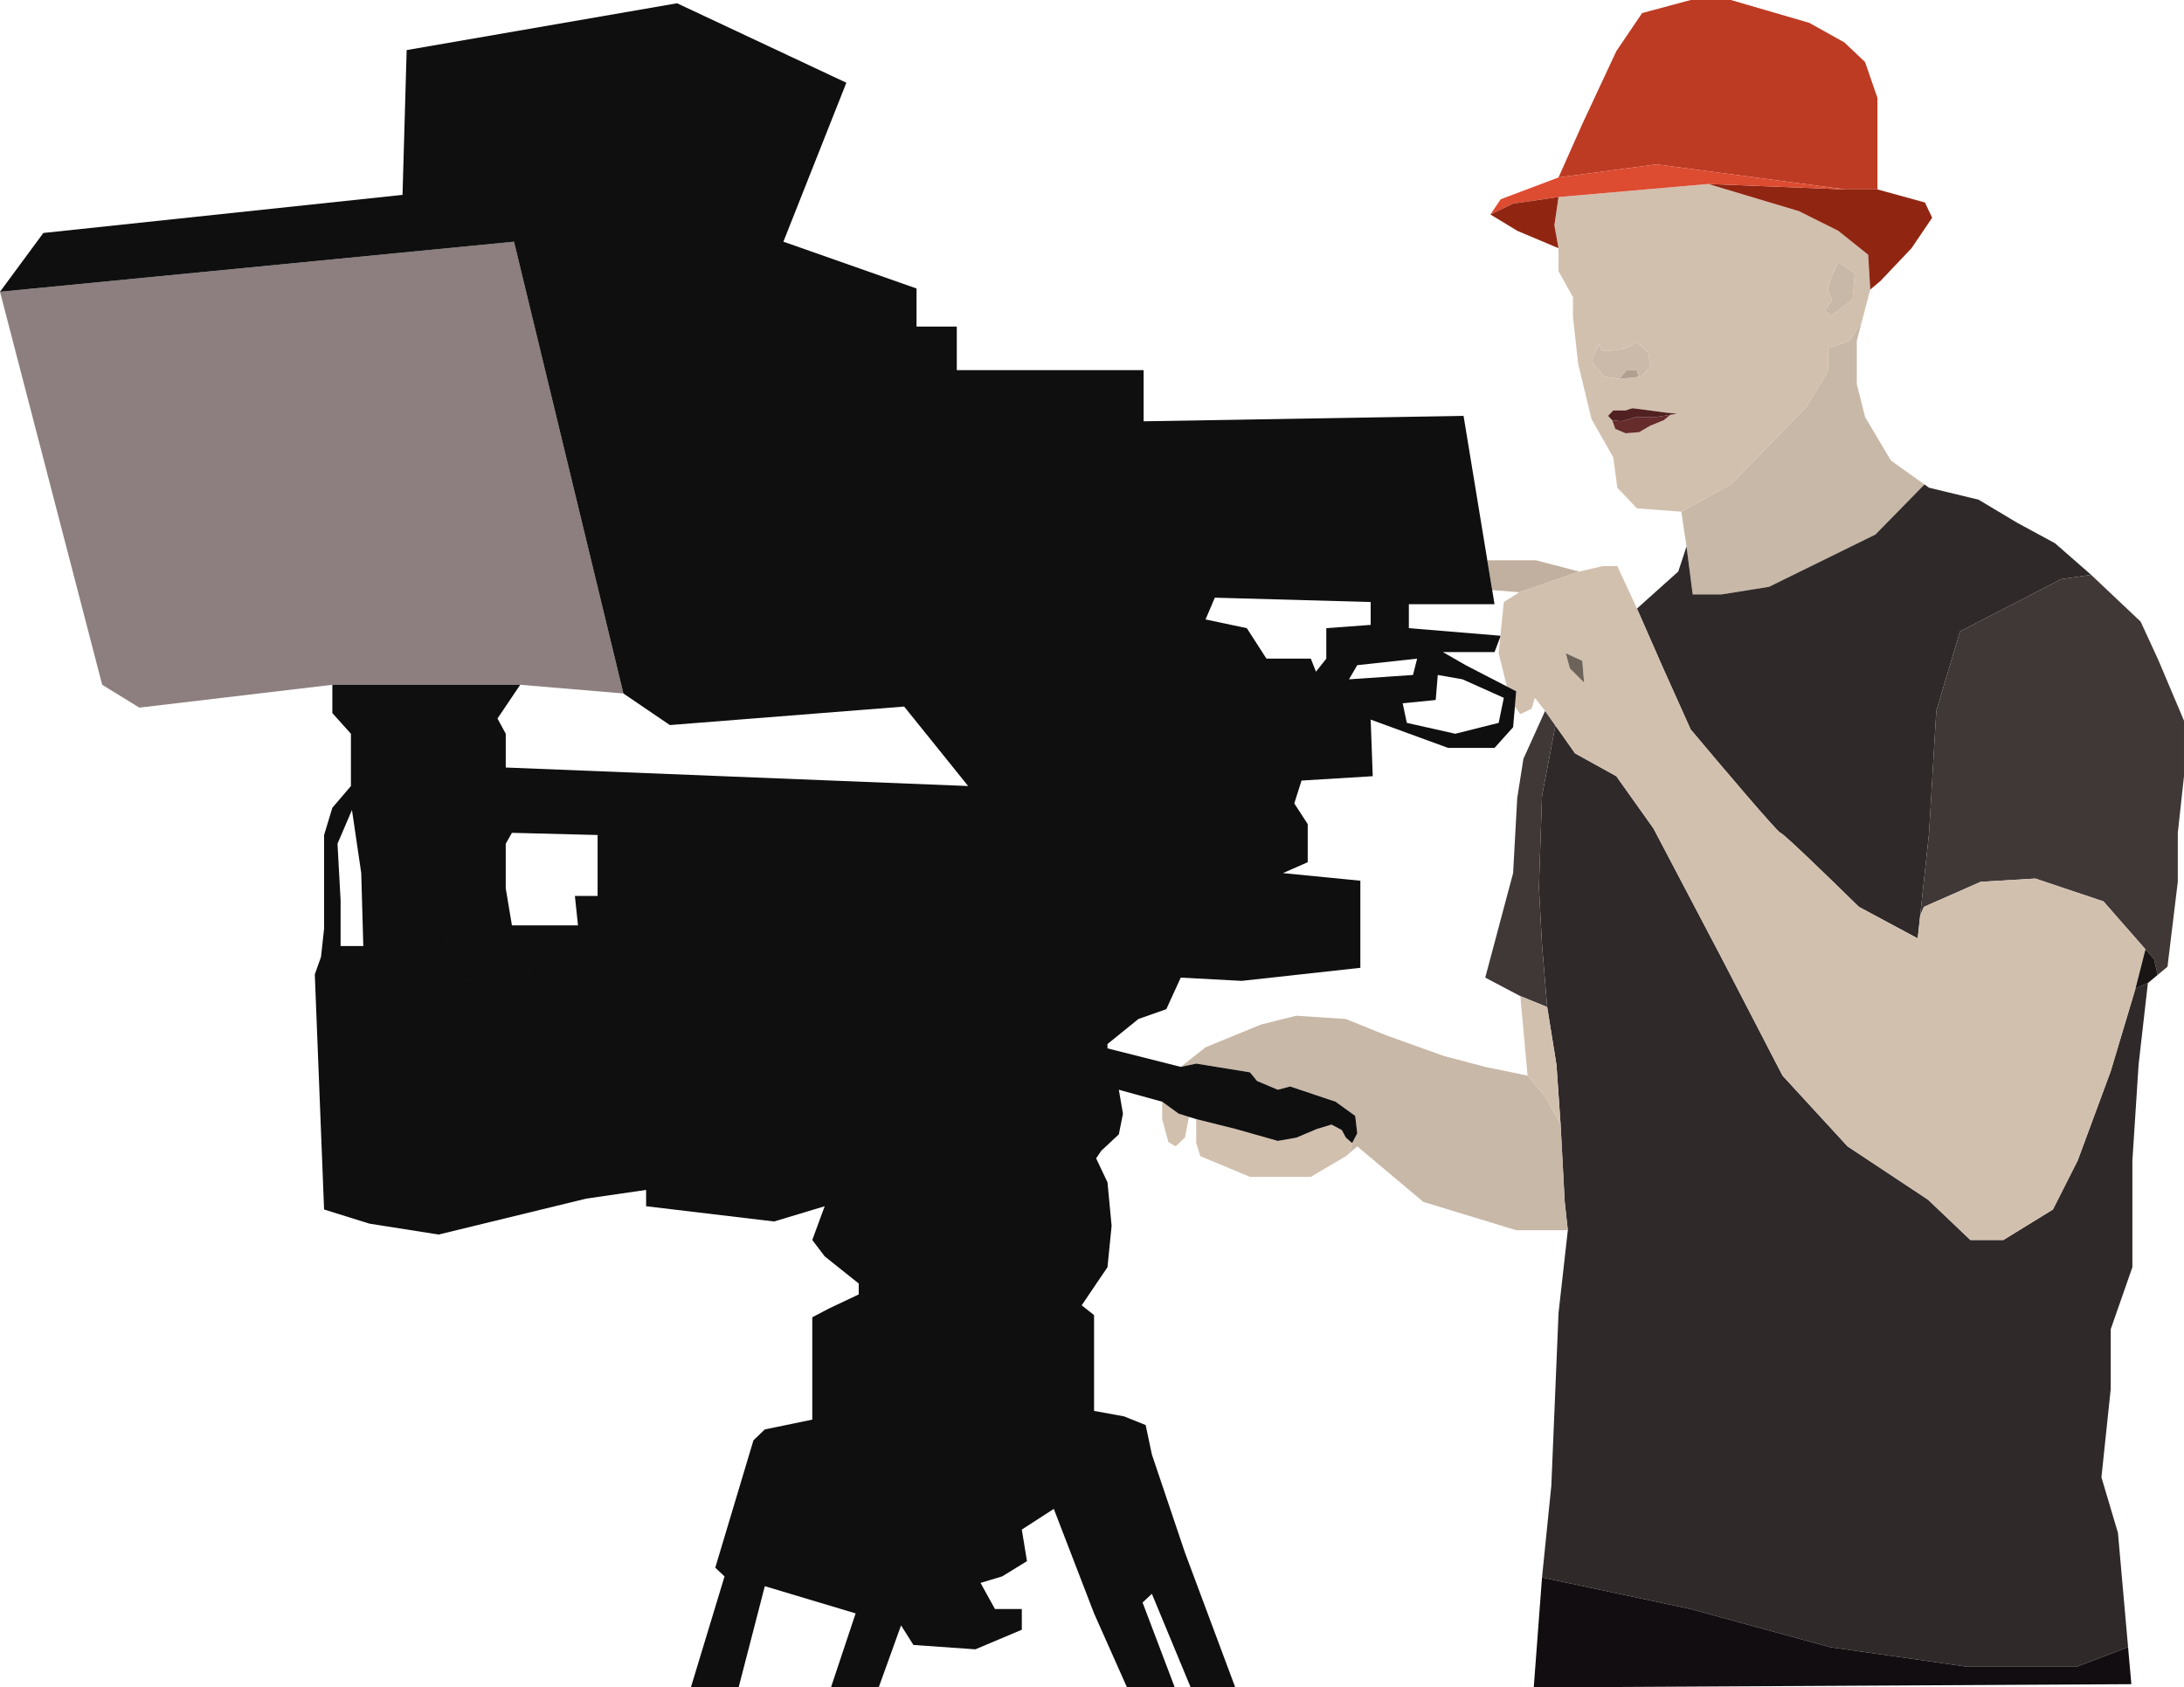 <svg width="343" height="265" fill="none" xmlns="http://www.w3.org/2000/svg"><path fill-rule="evenodd" clip-rule="evenodd" d="M257.088 79.842l6.97.513 7.781-4.274 11.833-12.14 3.404-5.641v-3.59l3.404-1.197 1.945-3.078 1.297-4.958-.324-5.47-4.701-3.762-6.16-3.077-14.264-4.274-23.505 2.051-.648 4.445.648 3.59v3.591l2.27 4.103v3.078l.81 7.351 2.108 8.72 3.404 5.984.648 4.787 3.08 3.248zm-7.132-23.08l1.134-2.736.487 1.026h1.783l2.107-.342 1.621-1.026 1.783 1.71.324 2.222-1.459 1.539-.414.041-2.99.3-2.431-.341-1.945-2.394zm2.593 8.548l.811-.855h1.945c.324-.114 1.005-.342 1.135-.342.129 0 3.512.456 5.187.684l1.783.17-1.081.172-1.027.855-2.107.854-1.783 1.026-2.107.171-1.621-.684-.486-1.368-.649-.683zm36.148-24.107l-1.135 2.394-.486 1.88.648 1.71-1.134 1.539.972.855 3.404-2.565.325-4.103-2.594-1.71z" fill="#D2C0AE"/><path d="M264.058 80.355l.811 5.47.972 7.523h4.539l7.456-1.196 16.697-8.207 7.709-7.864-5.278-3.762-4.052-6.838-1.297-5.13v-6.838l.81-3.078-1.945 3.078-3.404 1.197v3.59l-3.404 5.642-11.833 12.139-7.781 4.274z" fill="#C8B8A7"/><path d="M251.09 54.026l-1.134 2.735 1.945 2.394 2.431.342 1.135-1.368h1.621l.234 1.068.414-.042 1.459-1.539-.324-2.222-1.783-1.71-1.621 1.026-2.107.342h-1.783l-.487-1.026z" fill="#CBBAA9"/><path d="M255.467 58.129l-1.135 1.368 2.99-.3-.234-1.068h-1.621z" fill="#B1A090"/><path d="M260.168 65.48h-3.242c-.703.229-2.14.684-2.27.684-.129 0-1.026-.114-1.458-.17l.486 1.367 1.621.684 2.107-.17 1.783-1.027 2.107-.855 1.027-.854-2.161.342z" fill="#662B2B"/><path d="M253.36 64.455l-.811.855.649.683c.432.058 1.329.172 1.458.172.13 0 1.567-.456 2.27-.684h3.242l2.161-.342 1.081-.171-1.783-.171c-1.675-.228-5.058-.684-5.187-.684-.13 0-.811.228-1.135.342h-1.945z" fill="#512121"/><path d="M248.497 19.49l-3.729 8.378 15.4-2.052 29.664 3.932h5.025V15.387l-1.945-5.642-3.242-3.077-5.512-3.078L271.839 0h-6.322l-7.619 2.052-4.052 5.983-5.349 11.455z" fill="#BD3B23"/><path d="M302.313 31.8l-7.456-2.052h-5.025l-21.559-.854 14.264 4.274 6.16 3.077 4.701 3.762.324 5.47 1.621-1.367 4.863-5.13 3.242-4.786-1.135-2.394z" fill="#902612"/><path d="M235.691 31.287l-1.621 2.394 3.566-1.71 7.132-1.026 23.505-2.051 21.559.854-29.664-3.932-15.4 2.052-9.077 3.42z" fill="#DD4B31"/><path d="M238.284 36.245l6.484 2.736-.648-3.59.648-4.446-7.132 1.026-3.566 1.71 4.214 2.564z" fill="#902612"/><path d="M287.562 43.597l1.135-2.394 2.594 1.71-.325 4.103-3.404 2.565-.972-.855 1.134-1.539-.648-1.71.486-1.88z" fill="#C8B8A7"/><path d="M263.572 89.758l-6.484 5.813 4.052 9.232 4.377 9.745c4.539 5.414 13.714 16.242 14.103 16.242.389 0 8.375 7.751 12.319 11.626l9.24 4.958.386-3.59 1.397-12.994 1.134-19.148 3.729-12.48 15.885-8.207 4.701-.684-5.673-4.958-5.998-3.249-5.998-3.59-7.78-1.88-.72-.513-7.709 7.864-16.697 8.207-7.456 1.196h-4.539l-.972-7.522-1.297 3.932z" fill="#2F2929"/><path d="M243.634 233.371l-1.459 14.361 23.342 4.958 21.883 5.984 21.559 3.078h17.183l8.075-3.078-1.591-17.951-2.594-8.72 1.459-13.848v-9.403l3.404-9.746v-16.754l.973-15.046 1.459-12.822-1.946.855-3.89 12.993-5.187 14.02-3.89 7.693-7.781 4.787h-5.187l-6.646-6.326-12.644-8.377-10.212-11.113-9.564-18.464-10.699-20.346-5.835-8.206-6.484-3.59-3.08-4.369-2.107 11.036-.486 14.362.486 9.061.81 9.745 1.459 9.061.649 9.404.648 12.138.486 4.446-1.459 12.993-1.134 27.184z" fill="#2F2929"/><path d="M336.192 97.623l-7.781-7.352-4.701.684-15.885 8.206-3.729 12.481-1.134 19.148-1.397 12.994.586-1.368 8.916-3.932 8.591-.513 10.698 3.59 6.594 7.523 1.349 1.539.567 2.479 1.54-1.283 1.621-13.335v-7.694l.973-8.89v-8.719l-4.052-9.575-2.756-5.983zm-102.933 55.906l5.512 2.906 4.214 1.71-.81-9.745-.486-9.061.486-14.362 2.107-11.036-1.621-2.299-3.404 7.523-.973 6.154-.648 11.797-4.377 16.413z" fill="#403737"/><path d="M241.04 109.59l1.621 2.052 1.621.855 1.621-1.539-.81-3.248 1.458 1.538 1.784.342.972-1.88-.517-.513-2.239-2.223-.648-2.393 2.594 1.196.293 3.42.517.513-.972 1.88-1.784-.342-1.458-1.538.81 3.248-1.621 1.539-1.621-.855 1.621 2.299 3.08 4.369 6.484 3.59 5.835 8.206 10.699 20.346 9.564 18.464 10.212 11.113 12.644 8.377 6.646 6.326h5.187l7.781-4.787 3.89-7.693 5.187-14.02 3.89-12.993 1.569-6.155-6.594-7.523-10.698-3.59-8.591.513-8.916 3.932-.586 1.368-.386 3.59-9.24-4.958c-3.944-3.875-11.93-11.626-12.319-11.626-.389 0-9.564-10.828-14.103-16.242l-4.377-9.745-4.052-9.232-3.08-6.668h-2.269l-3.729.855-9.401 3.249-2.432 1.538-.534 5.296-.009.089-.009.089-.258 2.562 1.296 5.23 1.459.754-.206 2.393.855 1.197 1.783-.855.486-1.71z" fill="#D2C0AE"/><path d="M335.381 155.239l1.946-.855 1.539-1.282-.567-2.479-1.349-1.539-1.569 6.155z" fill="#191515"/><path d="M234.353 92.665l4.256.341 9.401-3.248-6.808-1.772h-7.618l.769 4.678z" fill="#C1B09F"/><path d="M245.903 102.581l.648 2.393 2.239 2.223-.293-3.42-2.594-1.196z" fill="#6E6358"/><path d="M238.122 193.194h8.105l-.486-4.446-.648-12.138-2.432-4.445-2.756-3.249-6.646-1.368-6.483-1.709-9.078-3.249-6.322-2.564-7.781-.513-5.511 1.368-8.753 3.59-3.891 3.077 2.432-.513 8.429 1.368 1.135 1.368 3.242 1.368 1.945-.513 7.132 2.393 3.08 2.223.324 2.735-.81 1.539-.378 1.539 1.188-1.026 10.375 8.719 14.588 4.446z" fill="#C8B8A7"/><path d="M239.905 168.916l2.756 3.249 2.432 4.445-.649-9.404-1.459-9.061-4.214-1.71 1.134 12.481zm-34.04 15.9l5.511-3.248.595-.513.378-1.539-.973-.855-.648-1.196-1.621-.855-2.27.684-3.242 1.367-2.917.513-6.646-1.88-6.16-1.539v3.761l.648 2.052 7.781 3.248h9.564zm-19.128-9.403l1.135.342-2.756-.855-2.593-1.881v2.736l.972 3.59 1.135.684 1.459-1.368.648-3.248z" fill="#D2C0AE"/><path d="M242.175 247.732L240.878 265l93.855-.513-.516-5.813-8.075 3.078h-17.183l-21.559-3.078-21.883-5.984-23.342-4.958z" fill="#110D10"/><path d="M0 45.82l16.048 61.719 5.835 3.59 30.313-3.59h29.502l16.21 1.367-17.183-70.951L0 45.819z" fill="#8D7F7F"/><path fill-rule="evenodd" clip-rule="evenodd" d="M182.523 173.019l2.593 1.881 2.756.855 6.16 1.539 6.646 1.88 2.917-.513 3.242-1.367 2.27-.684 1.621.855.648 1.196.973.855.81-1.539-.324-2.735-3.08-2.223-7.132-2.393-1.945.513-3.242-1.368-1.135-1.368-8.429-1.368-2.432.513-11.509-2.906v-.684l4.863-3.932 4.377-1.539 2.269-4.958 9.564.513 18.642-2.052v-13.677l-12.158-1.197 3.891-1.71v-5.983l-2.108-3.249 1.135-3.59 11.185-.684-.324-8.89 12.157 4.445h7.294l2.918-3.249.28-3.248.206-2.393-1.459-.754-6.483-3.35-3.567-2.051h8.105l.907-2.391.009-.09.009-.088-14.379-1.193v-3.76h13.454l-.365-2.224-.769-4.678-3.729-22.676-50.25.855v-8.036h-29.34V51.29h-6.322v-5.984l-20.91-7.351 9.888-24.962L106.336.513l-42.47 7.352-.648 22.738-56.41 5.984L0 45.82l80.725-7.864 17.182 70.951 7.295 4.959 36.796-2.907 10.05 12.481-72.62-2.907v-5.3l-1.297-2.393 3.567-5.3H52.196v4.445l2.917 3.248v8.207l-2.917 3.419-1.297 4.274v14.703l-.486 4.446-.973 2.735 17.344 2.223 36.473-6.668-12.482-3.248H80.401l-24.477 4.958-2.432-1.71v-7.181l-.486-8.89 2.27-5.3 1.458 9.916.325 11.455h-3.567l2.432 1.71 24.477-4.958-.973-5.813v-7.01l.973-1.71 13.454.342v9.574h-3.566l.486 4.617 12.482 3.248-36.473 6.668-17.344-2.223 1.459 36.929 7.132 2.223 10.86 1.709 23.18-5.642 9.403-1.367v2.564l20.1 2.394 7.943-2.394-1.946 5.3 1.946 2.565 5.349 4.274v1.71l-4.701 2.222-2.594 1.368v16.071l-7.456 1.539-1.783 1.709-5.998 20.004 1.459 1.367L108.5 265h7.5l4.115-15.9 14.264 4.274L130.5 265h7.5l3.512-9.745 1.945 3.077 9.726.684 7.294-3.077v-3.249h-4.214l-2.27-4.103 3.404-1.026 3.891-2.393-.811-4.958 5.025-3.249 6.322 16.413L177 265h7.5l-5.057-13.335 1.459-1.368L187 265h7l-7.911-21.2-5.187-15.387-.973-4.616-3.404-1.368-4.701-.855v-15.045l-1.945-1.539 4.052-5.984.649-6.496-.649-6.839-1.783-3.761.811-1.197 2.756-2.565.648-3.248-.648-3.761 6.808 1.88zm32.744-74.884v-3.59l-24.477-.684-1.459 3.42 6.484 1.367 3.08 4.787h6.97l.81 2.052 1.621-2.052v-4.787l6.971-.513zm-3.405 8.549l1.297-2.223 9.402-1.026-.648 2.565-10.051.684zm13.617 3.248l.324-3.932 3.89.684 6.484 2.906-.81 3.933-6.808 1.709-7.619-1.709-.648-3.078 5.187-.513z" fill="#0F0F0F"/></svg>